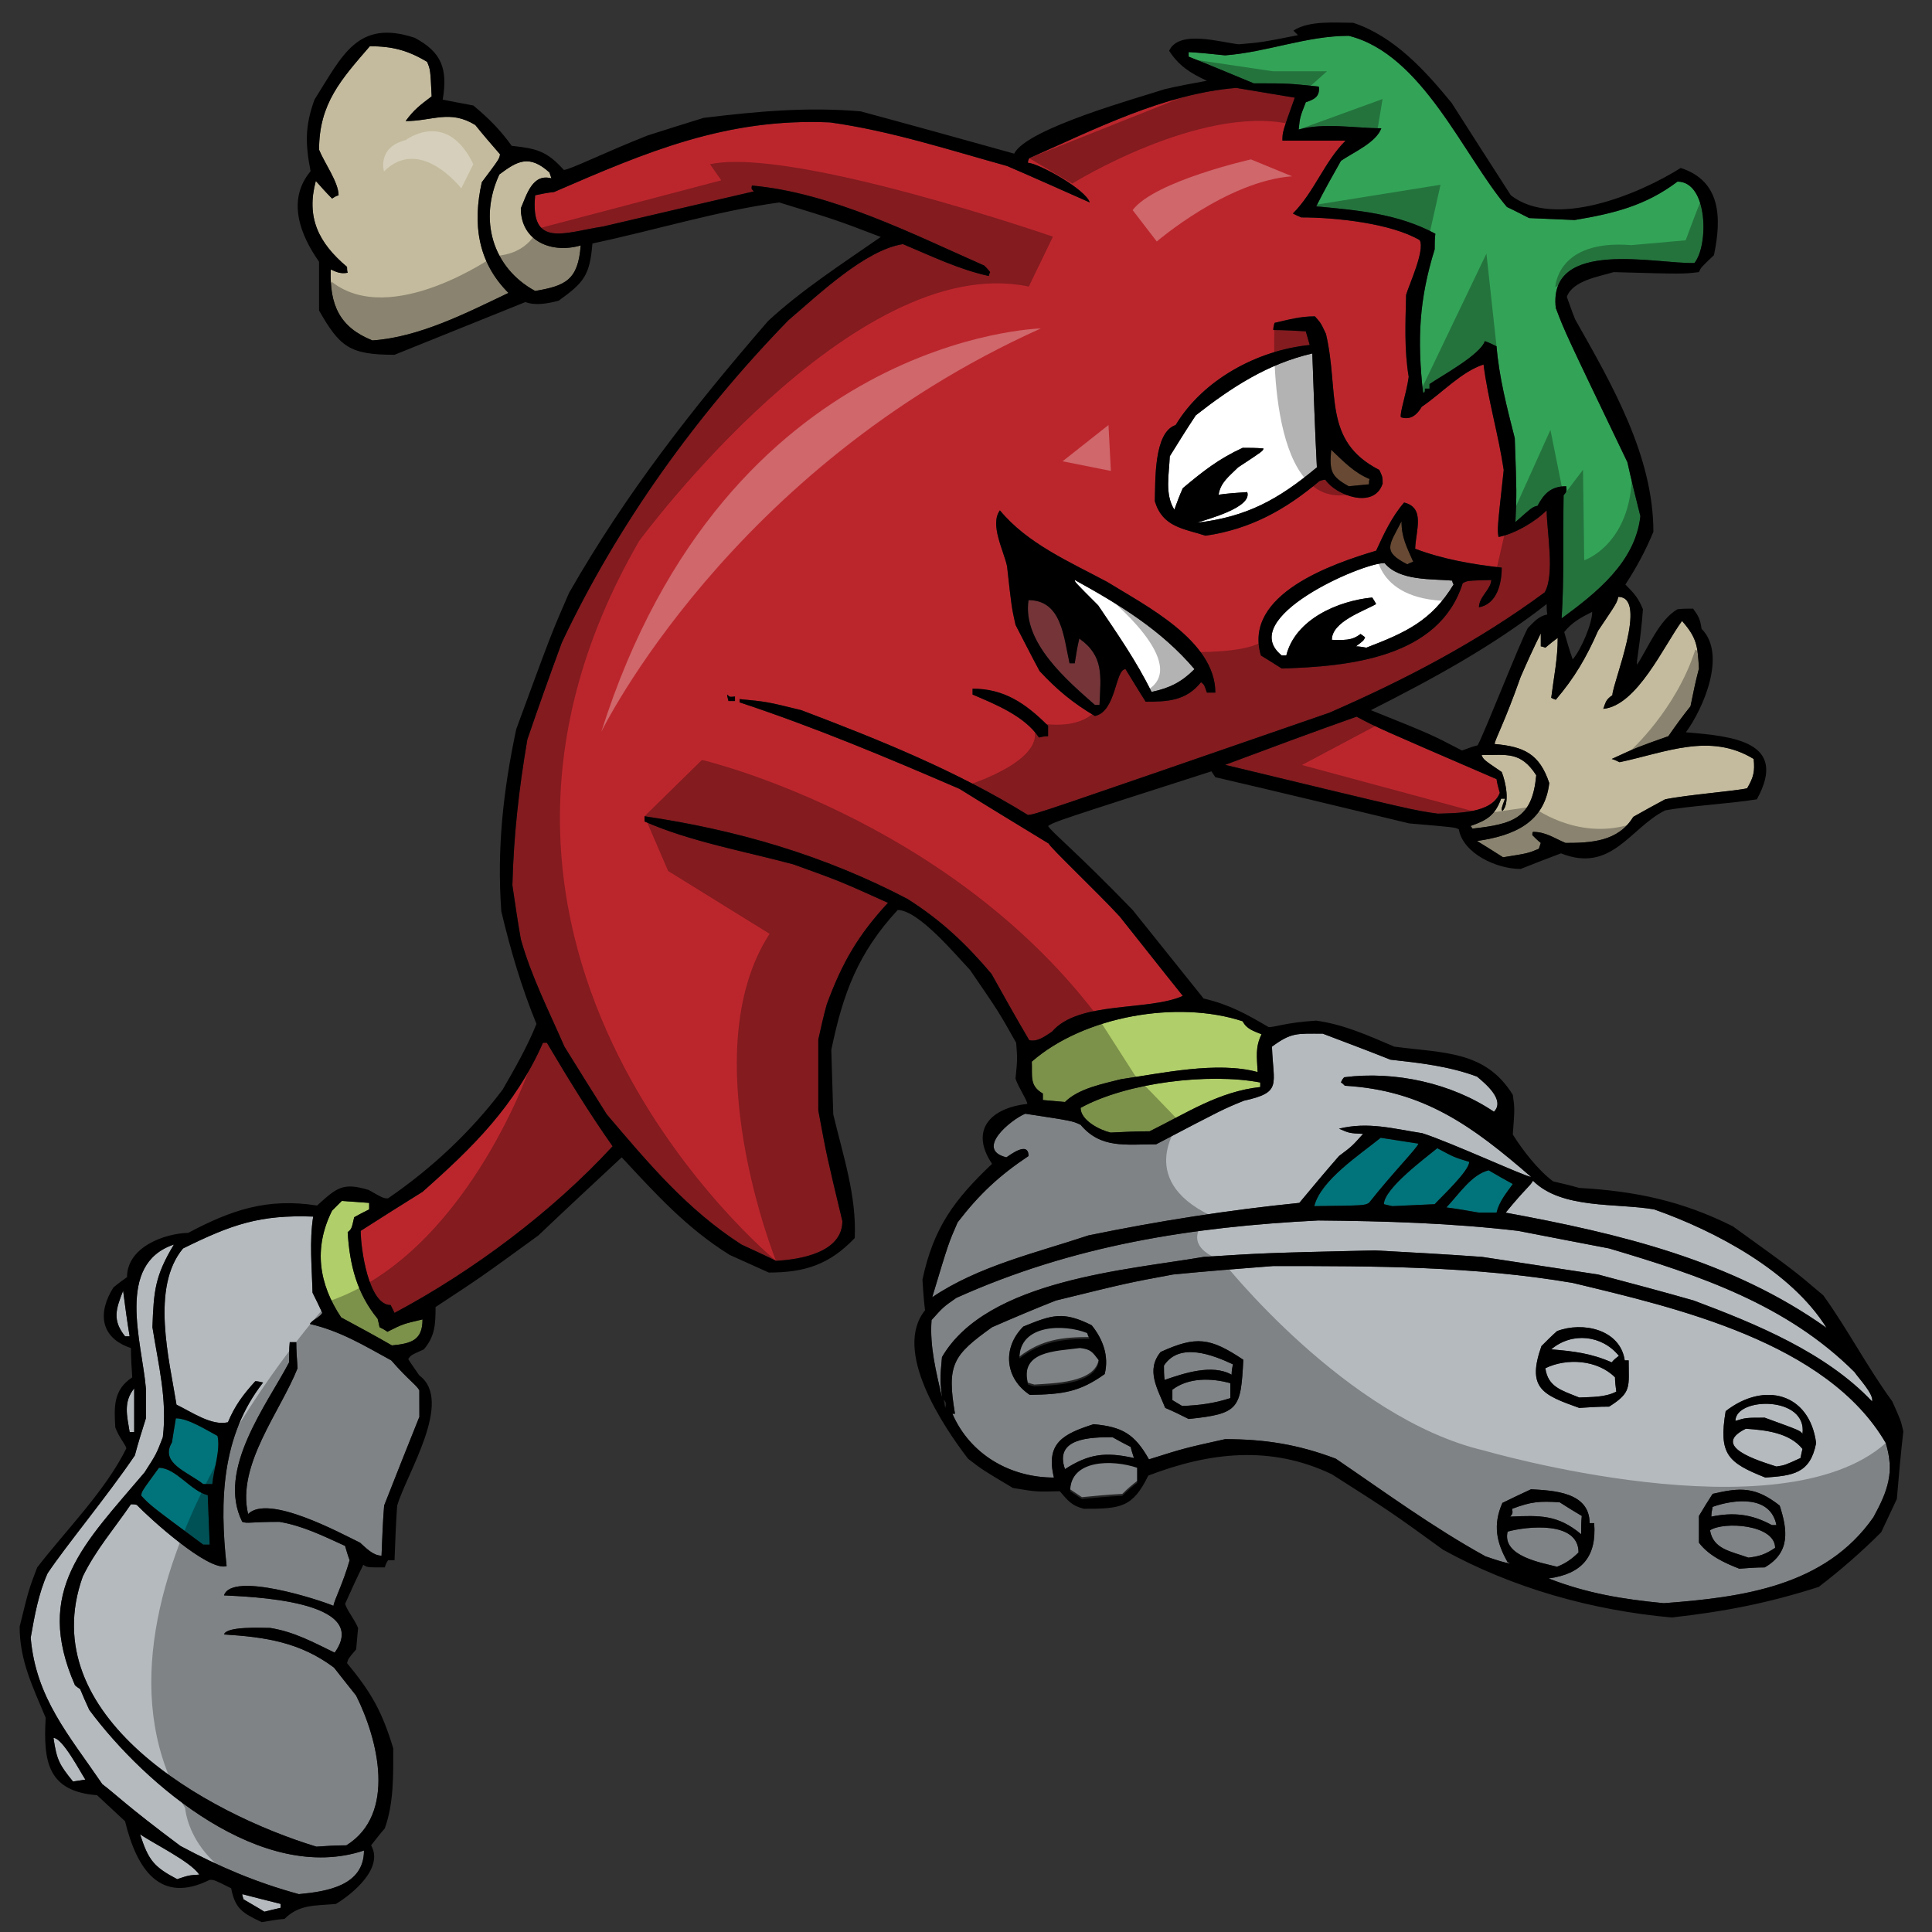 <?xml version="1.0" encoding="utf-8"?>
<!-- Generator: Adobe Illustrator 17.0.0, SVG Export Plug-In . SVG Version: 6.00 Build 0)  -->
<!DOCTYPE svg PUBLIC "-//W3C//DTD SVG 1.1//EN" "http://www.w3.org/Graphics/SVG/1.1/DTD/svg11.dtd">
<svg version="1.1" id="Layer_1" xmlns="http://www.w3.org/2000/svg" xmlns:xlink="http://www.w3.org/1999/xlink" x="0px" y="0px"
	 width="200px" height="200px" viewBox="0 0 200 200" style="enable-background:new 0 0 200 200;" xml:space="preserve">
<rect x="0" y="0" width="200" height="200" fill="#333333" stroke="none"/>
<path id="color8" style="fill:#B5BABE;" d="M25.077,196.081c1.281,0.336,2.628,0.674,3.976,1.011c0,0.133,0,0.269,0,0.403
	c-0.606,0.135-1.145,0.271-1.684,0.405c-0.743-0.471-1.483-0.876-2.157-1.281C25.145,196.417,25.077,196.214,25.077,196.081z
	 M9.243,177.012c-0.338-0.74-0.674-1.483-0.945-2.154c-0.202-0.137-0.402-0.27-0.539-0.407c-4.311-9.835,0.944-14.621,7.209-22.034
	c1.213-1.884,1.213-1.884,1.887-3.636c0.473-3.908-0.471-7.548-1.076-11.389c0.133-3.773,0.268-5.321,2.224-8.557
	c-6.066,2.021-3.304,10.105-2.9,14.892c0,1.009,0,2.02,0,3.098c-0.404,1.281-0.809,2.561-1.145,3.841
	c-2.83,4.18-7.142,9.366-9.028,12.196c-0.944,2.089-1.348,4.383-1.753,6.672c0.539,6.266,3.976,10.105,7.413,15.159
	c1.347,1.012,2.491,2.225,8.087,6.4c4.041,2.156,7.816,3.775,12.262,4.988c2.897-0.27,6.739-0.875,6.739-4.516
	C27.165,195.068,15.104,184.895,9.243,177.012z M14.498,189.882c0.875,2.696,1.415,3.367,3.841,4.648
	c1.212-0.403,1.212-0.403,2.29-0.471C19.753,192.714,15.845,190.825,14.498,189.882z M40.507,140.829
	c-2.828-1.551-5.255-3.034-8.424-3.774c0.204-0.403,1.012-0.674,1.283-1.145c-0.337-0.74-0.674-1.415-1.011-2.091
	c-0.067-2.625-0.338-5.321,0.066-7.881c-5.523-0.203-8.421,0.808-13.476,3.302c-3.368,4.041-1.414,11.521-0.673,16.17
	c1.55,0.743,3.64,2.225,5.324,1.819c0.74-1.752,1.55-2.83,2.83-4.246c0.27,0,0.537,0.07,0.809,0.136
	c-4.313,5.526-4.516,12.262-3.775,19.002c-1.885,0.605-8.085-5.055-9.298-6.335c-0.203-0.067-0.403-0.067-0.607-0.067
	c-1.752,2.562-3.637,4.718-4.985,7.48c-5.189,14.488,12.869,24.526,24.187,27.964c1.013-0.07,2.022-0.136,3.102-0.136
	c5.188-3.234,3.302-10.916,1.01-15.499c-0.808-1.009-1.548-1.954-2.29-2.897c-3.505-2.627-7.076-3.165-11.389-3.435
	c0.27-0.876,3.91-0.674,4.785-0.674c2.495,0.403,4.447,1.481,6.67,2.559c3.91-5.459-9.029-5.794-11.455-5.929
	c0.81-2.492,9.906,0.47,11.321,1.078c0.134-0.676,1.01-2.357,1.684-4.717c-0.202-0.538-0.336-1.011-0.471-1.483
	c-2.224-1.011-4.378-2.087-6.804-2.491c-3.033,0-3.303,0.202-3.842,0c-2.695-5.392,2.559-12.13,4.851-16.511
	c0-0.74,0-1.413,0.067-2.089c0.201,0,0.404,0,0.674,0c0,0.876,0.067,1.752,0.135,2.697c-1.753,4.446-6.333,10.04-5.121,15.092
	c2.089-2.087,9.5,1.954,11.589,2.967c0.607,0.538,1.348,1.346,2.224,1.346c0.067-1.751,0.135-3.502,0.269-5.189
	c1.214-3.1,2.425-6.132,3.639-9.164c0-0.943,0-1.885,0-2.763C43.136,143.389,42.259,142.851,40.507,140.829z M5.536,179.909
	c0.337,2.292,0.607,2.762,2.022,4.514c0.402-0.067,0.808-0.133,1.278-0.2C8.298,183.414,6.479,179.909,5.536,179.909z
	 M195.215,149.386c0.876,3.03,0.27,4.852-1.281,7.681c-4.985,7.144-13.544,8.289-21.696,8.896
	c-4.245-0.407-7.949-1.013-11.927-2.562c3.437-0.473,4.985-2.224,4.718-5.727c-0.204,0-0.338,0-0.473,0
	c0-3.235-3.773-3.37-6.063-3.505c-1.012,0.473-2.021,0.943-2.966,1.413c-1.011,2.294-0.605,4.113,0.541,6.135
	c0.471,0.133,0.403,0.335-2.293-0.607c-5.39-2.965-10.443-6.671-15.496-10.108c-3.909-1.48-7.346-2.021-11.455-2.021
	c-4.246,0.943-4.246,0.943-7.883,2.092c-1.483-2.63-2.765-3.37-5.73-3.641c-3.165,1.011-4.983,1.954-4.109,5.525
	c-4.582,0-8.691-2.424-10.511-6.603c0.067,0,0.135,0,0.27,0c-0.875-5.121-0.203-6.064,3.839-8.962
	c2.158-0.943,4.381-1.886,6.605-2.762c7.413-1.821,7.413-1.821,12.128-2.694c3.436-0.338,6.873-0.608,10.377-0.876
	c10.377,0,20.752,0,30.997,1.749C173.45,135.37,189.151,138.94,195.215,149.386z M113.009,137.189
	c-2.964-1.482-4.109-1.078-7.074,0.135c-2.223,2.225-1.886,5.39,0.675,7.075c3.367-0.065,5.121-0.27,7.747-2.156
	C114.829,140.356,114.153,138.605,113.009,137.189z M128.708,140.762c-3.437-2.292-4.85-2.494-8.558-0.808
	c-1.55,1.884-0.336,3.772,0.473,5.792c0.809,0.338,1.618,0.74,2.425,1.146C128.305,146.354,128.439,145.815,128.708,140.762z
	 M168.6,140.829c-0.135,0-0.27,0-0.406,0c-0.471-3.234-4.379-4.043-7.008-3.034c-0.538,0.473-1.076,1.013-1.615,1.551
	c-1.55,4.381,0.133,5.054,3.908,6.4c1.011-0.065,2.021-0.133,3.1-0.133C168.936,144.13,168.6,143.589,168.6,140.829z
	 M184.23,155.854c-2.493-1.954-4.042-1.885-6.939-1.211c-0.472,0.738-0.944,1.481-1.416,2.289c0,0.878,0,1.819,0,2.765
	c1.013,1.346,2.628,2.089,4.179,2.694c0.877-0.067,1.752-0.135,2.629-0.135C185.377,160.707,185.04,158.348,184.23,155.854z
	 M188.005,149.386c-0.675-5.188-5.391-6.402-9.365-3.302c-0.743,4.448,0.2,5.323,4.108,6.872
	C185.58,152.754,187.396,152.554,188.005,149.386z M161.186,162.189c0.878-0.338,1.552-0.809,2.225-1.482
	c0-3.303-5.39-2.694-7.343-2.156C155.458,161.11,159.638,161.785,161.186,162.189z M177.02,158.415
	c0.337,1.954,2.09,2.154,3.977,2.832c1.145-0.137,1.751-0.34,2.763-1.013C183.76,157.81,178.436,157.472,177.02,158.415z
	 M163.68,158.82c0-0.675,0-1.28,0.067-1.889c-0.809-0.473-1.55-0.943-2.291-1.414c-2.088-0.137-2.964-0.067-4.918,0.674
	c0.066,0.473,0.066,0.473-0.202,0.811C159.436,156.864,161.254,156.799,163.68,158.82z M177.291,155.988
	c-0.068,0.338-0.135,0.676-0.135,1.014c2.291-0.474,4.177-0.272,6.266,0.875c0.136,0,0.27,0,0.472,0
	C183.287,154.777,179.583,155.181,177.291,155.988z M110.786,154.176c0.404,0.271,0.808,0.541,1.213,0.809
	c1.349-0.133,2.763-0.268,4.177-0.336c0.472-0.473,1.012-0.942,1.549-1.348c0-0.538,0-1.078,0-1.549
	C115.167,150.876,110.786,150.876,110.786,154.176z M117.39,150.935c-0.136-0.402-0.27-0.808-0.338-1.146
	c-0.674-0.338-1.28-0.673-1.885-1.009c-2.292,0-6.066,0.067-4.92,3.303C112.674,150.532,114.356,150.262,117.39,150.935z
	 M180.727,147.902c-3.706,1.819,1.281,3.303,3.167,3.91c0.876-0.135,0.876-0.135,2.493-0.878c0.068-0.335,0.136-0.673,0.203-0.943
	C185.241,148.308,182.748,148.037,180.727,147.902z M179.649,147.095c1.077-0.336,1.077-0.336,3.033-0.336
	c3.704,1.347,3.704,1.347,3.907,1.684C187.13,144.467,179.649,144.602,179.649,147.095z M13.892,148.24c0-1.551,0-3.032,0-4.514
	c-1.147,1.414-0.742,2.827-0.472,4.514C13.554,148.24,13.69,148.24,13.892,148.24z M121.364,143.861c0,0.336,0,0.674,0,1.078
	c0.336,0.201,0.675,0.403,1.011,0.606c1.818-0.068,3.302-0.27,4.986-0.811c0-0.538,0-1.078,0-1.549
	C125.408,142.648,123.048,142.581,121.364,143.861z M124.599,130.114c6.268-0.403,6.268-0.403,17.722-0.674
	c3.706,0.203,7.411,0.403,11.117,0.674c3.977,0.607,7.953,1.213,11.995,1.821c3.302,0.873,6.603,1.751,9.903,2.694
	c6.47,2.425,13.679,5.389,18.464,10.445c0.2-0.741-1.416-2.427-1.819-3.035c-7.01-7.005-16.105-10.04-25.402-12.8
	c-3.168-0.607-6.335-1.215-9.434-1.821c-6.873-0.806-13.745-1.013-20.686-1.076c-13.14,0.671-25.336,2.56-37.463,8.017
	c-1.349,0.943-1.349,0.943-2.561,2.292c-0.201,2.762,0.471,5.324,1.079,8.019c-0.203-1.887-0.203-1.887,0-4.179
	C102.162,132.473,116.783,131.462,124.599,130.114z M159.975,141.638c0.269,1.951,1.684,2.289,3.504,3.032
	c1.346-0.067,2.627,0,3.839-0.607c-0.066-0.538-0.133-1.009-0.133-1.481C165.365,140.762,162.197,140.557,159.975,141.638z
	 M106.406,143.125c0.203,0.067,0.403,0.138,0.673,0.203c1.82-0.136,6.4-0.136,6.672-2.695c-0.675-0.875-0.808-1.143-1.954-1.28
	C109.304,139.69,105.529,139.622,106.406,143.125z M120.489,141.367c0,0.471,0,0.943,0.067,1.483c1.954-0.673,4.919-1.686,6.94-0.54
	c0-0.403,0.066-0.74,0.134-1.078C125.61,140.289,122.105,138.875,120.489,141.367z M160.581,139.684
	c2.357,0.202,4.109,0.403,6.265,1.346c0.203-0.268,0.472-0.473,0.742-0.673C165.838,138.202,162.737,137.864,160.581,139.684z
	 M112.536,137.804c-2.356-0.943-7.007-0.943-7.007,2.627c2.292-1.751,4.38-2.021,7.277-2.021
	C112.674,138.209,112.605,138.006,112.536,137.804z M12.947,138.335c0.134,0,0.27,0,0.473,0c-0.27-1.616-0.473-3.165-0.674-4.716
	C12.005,135.506,11.601,136.651,12.947,138.335z M189.083,137.459c-3.639-5.861-11.522-10.04-17.856-12.264
	c-3.909-0.673-9.568,0-12.532-2.965c-0.337,0.607-0.674,0.675-2.83,3.303C167.588,127.689,179.244,130.451,189.083,137.459z
	 M134.505,124.522c1.347-1.617,2.693-3.235,4.108-4.852c1.349-1.011,1.349-1.011,2.493-2.292c-1.414-0.067-1.414-0.067-2.493-0.538
	c3.032-0.74,5.594,0,8.625,0.471c2.966,0.943,10.85,4.583,11.254,4.516c-6.065-5.256-11.118-8.962-19.273-9.432
	c-0.134-0.136-0.268-0.271-0.403-0.338c0.067-0.205,0.202-0.405,0.336-0.54c5.257-0.674,11.118,0.607,15.498,3.57
	c1.214-1.212-0.943-2.963-1.75-3.638c-2.899-1.079-5.931-1.416-8.964-1.752c-2.357-0.943-4.717-1.819-7.008-2.694
	c-2.695,0-3.233-0.138-5.256,1.346c0.136,3.976,1.078,4.717-2.896,5.595c-2.155,0.875-2.155,0.875-9.095,4.514
	c-3.168,0-5.729,0.47-7.818-2.022c-0.876-0.404-0.876-0.404-5.728-1.144c-1.481,0.606-5.256,3.706-1.953,4.514
	c0.336-0.202,2.291-1.751,2.291-0.135c-3.032,2.021-5.121,3.974-7.344,6.873c-0.943,2.156-0.943,2.156-2.628,7.748
	c4.784-3.232,10.712-4.581,16.172-6.402C119.883,126.406,127.158,125.263,134.505,124.522z"/>
<path id="color7" style="fill:#00747A;" d="M16.454,151.947c1.751,0,3.299,2.425,5.052,2.83c0.068,1.682,0.133,3.368,0.202,5.121
	c-0.27,0-0.472,0-0.673,0c-5.459-4.045-5.459-4.045-6.402-5.054C14.632,154.439,14.632,154.439,16.454,151.947z M21.977,153.632
	c0.135-1.483,0.876-3.573,0.538-4.986c-1.145-0.608-3.03-1.821-4.31-1.821c-0.137,0.811-0.271,1.618-0.405,2.494
	c-1.281,2.156,1.616,3.032,3.235,4.313C21.303,153.632,21.639,153.632,21.977,153.632z M154.921,125.533
	c0.269-1.146,1.01-2.021,1.684-2.965c-0.877-0.473-1.684-0.943-2.494-1.416c-1.75,0.405-3.099,2.492-4.379,3.84
	c1.079,0.136,2.225,0.338,3.37,0.541C153.707,125.533,154.315,125.533,154.921,125.533z M142.928,117.782
	c-2.158,1.754-6.201,4.383-6.874,7.077c5.189-0.067,5.189-0.067,5.66-0.337c2.563-3.235,4.986-5.66,5.121-6.133
	C145.487,118.188,144.207,117.984,142.928,117.782z M148.518,124.657c0.676-0.743,3.573-3.438,3.573-4.381
	c-1.551-0.471-1.551-0.471-3.304-1.414c-1.145,0.943-5.524,4.179-5.524,5.795c0.271,0.067,0.541,0.135,0.876,0.202
	C145.554,124.792,147.037,124.725,148.518,124.657z"/>
<path id="color6" style="fill:#B0CE69;" d="M39.293,137.392c-0.066-0.337-0.134-0.605-0.201-0.875
	c-2.157-2.63-2.899-5.595-3.101-8.962c0.404-0.338,0.404-0.338,0.674-1.549c0.472-0.271,1.012-0.541,1.55-0.811
	c0-0.268,0-0.471,0-0.673c-0.944-0.068-1.886-0.136-2.83-0.203c-0.337,0.338-0.674,0.673-1.011,1.011
	c-1.955,3.91-1.347,7.613,0.944,11.051c1.75,0.943,3.502,1.887,5.254,2.897c2.022-0.202,3.167-0.54,3.167-2.694
	c-2.021,0.471-2.021,0.471-3.637,1.28C39.833,137.66,39.563,137.527,39.293,137.392z M130.461,112.058c0,0.133,0,0.268,0,0.471
	c-4.312,0.473-7.614,2.694-11.454,4.583c-1.349,0-2.695,0.067-4.043,0.133c-1.146-0.268-3.101-1.281-3.101-2.56
	C116.647,112.058,125.138,111.047,130.461,112.058z M106.81,109.901c0.068,1.48-0.27,2.494,1.146,3.302c0,0.2,0,0.403,0,0.673
	c0.741,0.068,1.481,0.134,2.291,0.203c1.413-1.416,3.976-1.889,5.794-2.359c4.177-0.607,9.973-1.887,14.149-0.74
	c-0.067-1.552-0.268-2.56,0.405-3.91c-0.808-0.336-1.55-0.538-1.955-1.347C121.904,103.501,112.201,105.183,106.81,109.901z"/>
<path id="color5" style="fill:#BB262C;" d="M56.612,107.947c2.156,3.638,4.379,7.275,6.804,10.713
	c-6.265,6.805-14.485,12.938-22.573,17.25c-0.133-0.27-0.27-0.54-0.403-0.81c-2.291,0-3.099-5.86-3.099-7.682
	c2.089-1.346,4.246-2.694,6.4-4.04c5.257-4.651,9.571-8.896,12.468-15.432C56.341,107.947,56.477,107.947,56.612,107.947z
	 M106.54,107.677c-1.347-2.289-2.628-4.581-3.908-6.871c-2.626-3.102-5.188-5.529-8.691-7.75
	c-8.626-4.516-17.653-7.143-27.221-8.557c0,0.134,0,0.335,0,0.538c4.716,2.089,10.444,3.1,15.431,4.447
	c4.85,1.753,4.85,1.753,9.769,3.975c-3.099,3.37-4.717,6.134-6.334,10.513c-0.336,1.211-0.606,2.424-0.875,3.638
	c0,2.425,0,4.852,0,7.343c0.875,4.719,0.875,4.719,2.492,11.454c0,3.237-4.312,3.978-6.872,4.113
	c-1.213-0.608-2.428-1.146-3.572-1.684c-5.659-3.64-9.635-8.421-13.947-13.478c-1.483-2.356-2.966-4.716-4.38-7.008
	c-1.617-3.705-3.437-7.275-4.514-11.116c-0.339-1.889-0.606-3.775-0.876-5.594c0.134-5.188,0.674-9.972,1.55-15.093
	c1.145-3.368,2.357-6.738,3.571-10.04c5.795-12.263,13.947-23.582,23.448-33.354c3.167-2.695,7.95-7.276,11.859-7.882
	c2.897,1.212,5.796,2.628,8.894,3.3c0-0.134,0.067-0.268,0.133-0.402c-0.2-0.27-0.403-0.473-0.604-0.675
	c-7.479-3.302-15.834-7.546-24.055-8.287c-0.067,0.336-0.067,0.336,0.203,0.605c-5.257,1.214-10.444,2.426-15.633,3.639
	c-3.975,0.607-7.547,2.289-7.008-3.234c0.605-0.135,1.28-0.271,1.953-0.338c9.637-4.178,17.859-7.682,28.571-7.208
	c6.268,0.875,12.264,2.83,18.328,4.514c2.829,1.213,5.659,2.493,8.557,3.772c-0.404-1.347-5.255-4.042-6.4-4.109
	c0-0.202,0.067-0.337,0.134-0.472c6.739-2.965,13.949-6.67,21.428-7.277c2.021,0.337,4.043,0.674,6.064,1.011
	c-1.281,3.571-1.281,3.571-1.281,4.448c2.157,0,4.314,0,6.538,0c-2.224,2.223-3.235,5.322-5.458,7.545
	c0.268,0.135,0.538,0.269,0.874,0.404c3.573,0,9.301,0.608,12.265,2.358c0.539,1.079-1.079,4.516-1.416,5.661
	c-0.066,2.897-0.201,5.659,0.271,8.491c-0.271,1.885-0.945,3.705-0.81,4.177c1.011,0.335,1.685-0.269,2.157-1.079
	c2.087-1.414,4.107-3.638,6.4-4.38c0.472,3.707,1.55,7.278,2.088,10.917c-0.673,6.131-0.673,6.131-0.538,6.939
	c1.683-0.336,3.773-1.549,4.986-2.762c0,2.157,0.876,6.604-0.205,8.49c-6.939,5.121-14.417,9.028-22.301,12.466
	c-30.39,10.512-30.39,10.512-31.197,10.578c-7.412-4.581-15.296-7.749-23.449-10.846c-3.571-0.878-3.571-0.878-6.4-1.148
	c0,0.067,0,0.203,0,0.338c7.748,2.561,15.295,5.727,22.775,8.961c3.031,1.888,6.13,3.773,9.229,5.659
	c0.067,0.337,5.12,5.122,7.345,7.548c2.157,2.697,4.312,5.459,6.537,8.221c-3.64,1.616-10.783,0.473-13.544,3.705
	C108.159,107.273,107.416,107.879,106.54,107.677z M142.456,57.006c-4.516,1.349-13.816,4.514-11.928,10.847
	c0.673,0.405,1.416,0.878,2.156,1.349c6.873-0.202,16.306-1.079,18.733-8.826c0.47-0.27,0.47-0.27,2.964-0.338
	c-0.066,1.011-1.28,1.75-1.28,2.83c1.819-0.336,2.356-2.359,2.356-4.11c-3.03-0.336-6.13-0.875-8.959-1.954
	c0.066-1.886,1.077-4.246-1.146-4.784C144.07,53.502,143.263,55.254,142.456,57.006z M119.545,51.885
	c0.811,2.696,2.966,2.829,5.257,3.571c4.649-0.674,8.287-2.696,11.791-5.661c0.203-0.066,0.403-0.135,0.605-0.135
	c1.08,1.617,5.056,3.1,5.932,0.405c0-0.674,0-0.674-0.338-1.415c-5.929-3.032-4.11-8.02-5.526-14.082
	c-0.539-1.147-0.539-1.147-1.145-1.82c-1.549,0-2.694,0.336-4.176,0.673c-0.068,0.203-0.136,0.473-0.136,0.742
	c1.079,0,2.224,0.067,3.368,0.134c0.137,0.472,0.27,0.944,0.405,1.416c-5.392,0.538-11.049,3.57-13.882,8.288
	C119.411,44.742,119.613,49.864,119.545,51.885z M104.25,58.624c0.471,4.244,0.471,4.244,0.877,6.063
	c0.808,1.549,1.615,3.166,2.493,4.784c1.751,1.887,3.436,3.302,5.728,4.649c2.222-0.472,2.088-4.851,3.166-4.851
	c0.674,1.077,1.348,2.224,2.087,3.369c2.225,0,4.179-0.067,5.729-2.02c0.336,0.268,0.336,0.268,0.607,1.078c0.27,0,0.539,0,0.875,0
	c0-5.393-7.277-9.029-11.186-11.455c-3.906-2.089-8.287-3.976-11.117-7.413C102.431,54.311,103.912,57.006,104.25,58.624z
	 M100.679,71.898c2.357,1.011,5.389,2.223,6.873,4.446c0.27-0.067,0.607-0.133,0.944-0.133c0-0.405,0-0.743,0-1.08
	c-2.36-2.358-4.584-3.84-7.817-3.84C100.679,71.494,100.679,71.696,100.679,71.898z M76.085,72.099
	c-0.539,0.066-0.539,0.066-0.808-0.201c0,0.201,0.067,0.404,0.134,0.673c0.203,0,0.405,0,0.674,0
	C76.085,72.368,76.085,72.233,76.085,72.099z M155.257,82.073c-0.134-0.473-0.268-0.944-0.336-1.416
	c-12.331-5.323-12.331-5.323-14.487-6.468c-4.582,1.617-9.097,3.302-13.61,4.987c19.54,4.716,19.54,4.716,22.033,5.053
	C150.811,84.162,154.45,84.229,155.257,82.073z"/>
<path id="color4" style="fill:#743438;" d="M113.348,72.976c0.132,0,0.269,0,0.471,0c0.134-3.032,0.473-5.055-2.088-6.873
	c-0.204,0.808-0.338,1.683-0.474,2.561c-0.201,0-0.403,0-0.537,0c-0.608-2.696-0.811-6.538-4.246-6.538
	C105.8,66.506,110.517,70.482,113.348,72.976z"/>
<path id="color3" style="fill:#33A457;" d="M129.788,8.627c-2.291-0.943-4.518-1.887-6.74-2.763c0-0.202,0-0.337,0-0.472
	c1.215,0.068,2.493,0.203,3.775,0.338c4.378-0.338,8.423-2.022,12.801-2.022c7.614,1.886,11.86,12.398,16.374,17.721
	c0.741,0.338,1.482,0.74,2.293,1.145c1.55,0.067,3.1,0.135,4.716,0.203c4.042-0.674,7.343-1.483,10.646-3.976
	c3.167,0,3.235,6.604,1.753,8.423c-3.842,0.134-15.162-2.627-14.354,4.649c0.943,2.494,0.943,2.494,7.413,15.971
	c0.402,1.818,0.874,3.704,1.346,5.593c-0.538,4.784-4.581,7.95-8.152,10.578c0.269-4.245,0.135-8.49,0.203-12.736
	c0.336-0.405,0.336-0.405,0.269-0.943c-1.549,0-2.289,0.742-2.965,2.022c-0.539,0.134-0.539,0.134-2.29,1.685
	c0.133-3.033,0.133-3.033-0.069-8.692c-0.808-3.167-1.616-6.268-1.885-9.5c-0.405-0.203-0.811-0.405-1.214-0.539
	c-0.473,1.415-4.447,3.57-5.727,4.447c0,0.135,0,0.271,0,0.472c-0.203,0-0.338,0-0.472,0c0,0.403,0,0.403-0.201,0.403
	c-0.607-5.524-0.404-9.635,1.21-14.823c0-0.539,0-1.078,0.068-1.618c-3.907-2.088-8.018-2.424-12.332-2.83
	c0.812-1.618,1.687-3.168,2.563-4.717c1.279-0.875,3.64-1.886,4.177-3.368c-2.693,0-5.928-0.606-8.558,0.133
	c0.136-1.28,0.136-1.28,0.741-2.829c0.809-0.27,1.483-0.539,1.349-1.617C133.358,8.627,133.358,8.627,129.788,8.627z"/>
<path id="color2" style="fill:#684933;" d="M145.083,53.974c0,1.685,0.538,2.628,1.211,4.178c-0.2,0.067-0.403,0.135-0.604,0.269
	C143.061,57.073,143.804,56.467,145.083,53.974z M139.624,50.335c0.676-0.067,1.349-0.134,2.09-0.201c0-0.203,0-0.404,0.068-0.539
	c-1.619-0.673-2.696-1.82-3.977-3.034C137.604,48.786,137.806,49.324,139.624,50.335z"/>
<path id="color1" style="fill:#C4BB9E;" d="M167.521,61.789c3.166,0-0.607,8.963-0.607,10.175c-0.674,0.471-0.674,0.674-0.943,1.417
	c3.505-0.338,6.267-6.538,8.152-9.098c1.551,1.752,1.619,2.628,1.752,4.919c-0.336,1.28-0.605,2.561-0.875,3.909
	c-0.808,1.01-1.55,2.021-2.292,3.1c-3.232,1.145-3.232,1.145-5.862,2.357c0.269,0.067,0.539,0.202,0.81,0.337
	c4.784-1.011,9.365-3.1,13.882-0.337c0.133,1.281,0,1.888-0.675,3.032c-1.011,0.269-6.199,0.674-8.489,1.145
	c-1.146,0.607-2.225,1.213-3.304,1.819c-1.548,2.562-4.379,2.697-7.006,2.697c-1.145-0.471-2.022-1.146-3.369-1.146
	c-0.068,0.067-0.068,0.203-0.068,0.337c0.27,0.271,0.539,0.539,0.876,0.81c-0.066,0.201-0.134,0.403-0.202,0.605
	c-1.145,0.473-1.145,0.473-3.705,0.878c-0.944-0.608-1.82-1.148-2.694-1.686c3.773-0.539,7.004-1.885,7.477-5.997
	c-1.009-3.032-2.627-3.773-5.659-4.043c0.066-0.539,1.01-2.156,2.696-6.939c0.674-1.55,1.347-3.032,2.088-4.515
	c0,0.404,0,0.875,0,1.348c0.136,0,0.27,0.067,0.473,0.135c0.402-0.337,0.808-0.675,1.279-1.011c0,2.156-0.403,4.043-0.673,6.198
	c0.134,0.068,0.27,0.135,0.471,0.202c1.955-2.289,3.166-4.379,4.381-7.142C167.385,62.397,167.385,62.397,167.521,61.789z
	 M159.03,80.253c-1.616-2.492-3.032-2.089-5.659-2.089c0.202,0.472,0.202,0.472,2.087,1.753c0.406,1.009,0.878,3.232,0.068,4.041
	c-0.133-0.201-0.133-0.201,0.271-1.28c-0.137,0-0.271,0-0.404,0c-0.609,1.684-1.416,2.223-3.169,2.83
	c0.067,0.067,0.136,0.135,0.203,0.269C156.673,85.306,158.626,84.7,159.03,80.253z M49.874,18.869
	c1.82-2.427,1.82-2.427,1.886-2.898c-0.876-1.011-1.752-2.021-2.56-3.031c-2.628-1.619-4.447-0.405-7.21-0.405
	c0.876-1.214,1.55-1.685,2.695-2.561c-0.134-2.763-0.134-2.763-0.471-3.571c-2.022-1.213-3.64-1.617-5.929-1.617
	c-2.965,3.437-5.256,5.93-5.256,10.714c0.54,1.347,2.021,3.369,2.021,4.717c-0.271,0.067-0.471,0.201-0.674,0.336
	c-0.606-0.606-1.145-1.212-1.684-1.818c-1.011,3.772,0.269,6.4,3.233,8.893c0,0.203,0,0.405,0.067,0.606
	c-0.741,0.135-1.146-0.066-1.752-0.337c-0.135,3.705,0.943,5.997,4.313,7.344c4.851-0.337,9.702-2.83,14.081-4.919
	C49.401,27.089,48.93,23.114,49.874,18.869z M53.917,21.564c0.605-1.416,1.211-3.64,3.166-3.1c-0.067-0.202-0.135-0.404-0.201-0.607
	c-2.09-1.886-3.304-1.212-5.188,0.203c-2.158,4.649-0.742,9.636,3.705,12.06c3.167-0.538,4.446-1.145,4.716-4.715
	C57.15,26.281,53.917,25,53.917,21.564z"/>
<path id="fill" style="fill:#FFFFFF;" d="M111.257,60.039c4.649,2.561,8.961,5.188,12.398,9.231
	c-1.348,1.349-2.562,1.954-4.446,2.359c-1.551-3.168-3.572-6.065-5.527-8.962C111.257,60.241,111.257,60.241,111.257,60.039z
	 M143.331,58.287c1.549,1.884,4.919,1.618,7.006,1.819c0,0.135,0.069,0.27,0.137,0.403c-2.291,3.774-4.986,4.986-9.029,6.537
	c-0.404-0.067-0.742-0.135-1.078-0.135c0.809-0.608,0.809-0.608,0.944-0.943c-0.204-0.134-0.338-0.269-0.473-0.338
	c-0.944,0.741-1.752,0.606-2.966,0.606c0-1.884,3.303-2.965,4.584-3.705c-0.136-0.27-0.271-0.473-0.404-0.675
	c-3.506,0.338-7.953,2.225-8.896,5.997c-0.201,0-0.336,0-0.471,0C127.901,64.014,140.906,58.287,143.331,58.287z M122.443,50.537
	c2.09-1.75,3.705-3.031,6.197-4.177c0.675,0,1.416,0,2.158,0.066c-0.069,0.27-0.069,0.27-2.631,1.955
	c-0.942,0.943-1.816,1.55-2.02,2.831c0.942-0.135,1.953-0.204,2.965-0.27c0.539,1.616-4.246,2.831-5.188,3.168
	c5.121-0.607,8.356-2.358,12.398-5.728c-0.203-3.975-0.337-7.885-0.472-11.792c-4.65,1.077-8.354,3.502-12.061,6.402
	c-0.944,1.415-1.82,2.83-2.697,4.245c-0.066,1.887-0.537,3.907,0.473,5.524C121.837,52.02,122.105,51.278,122.443,50.537z"/>
<path id="outline" d="M188.747,134.092c-3.101-2.63-3.101-2.63-9.368-7.146c-5.256-2.627-10.04-3.636-15.9-3.973
	c-0.943-0.271-1.82-0.473-2.696-0.676c-1.55-1.146-3.166-3.232-4.178-4.852c0.201-2.696,0.201-2.696,0-4.11
	c-2.83-4.581-7.142-4.311-12.265-4.986c-2.694-1.146-5.188-2.291-8.086-2.694c-3.165,0.202-4.243,0.676-4.917,0.676
	c-2.291-1.349-4.111-2.359-6.738-2.965c-2.493-3.1-4.917-6.132-7.345-9.164c-5.997-6.2-8.288-7.952-8.758-8.693
	c0.74-0.472,0.74-0.472,16.912-5.66c0.133,0.202,0.269,0.404,0.403,0.607c6.67,1.549,13.341,3.166,20.079,4.784
	c4.717,0.404,4.717,0.404,5.121,0.606c0.473,2.561,3.977,4.11,6.402,4.11c1.347-0.54,2.761-1.079,4.178-1.617
	c5.254,2.087,7.143-2.628,10.781-4.447c2.56-0.473,6.536-0.674,9.499-1.146c3.302-5.996-2.493-6.534-7.345-6.939
	c1.819-2.492,4.245-8.087,1.619-10.714c-0.137-1.01-0.338-1.347-0.877-2.088c-0.539,0-1.077,0-1.617,0.067
	c-1.887,1.079-3.032,3.976-4.177,5.728c-0.137-0.203,0.335-2.09,0.604-5.728c-0.471-1.146-0.875-1.617-1.818-2.562
	c1.147-1.751,2.088-3.503,2.898-5.457c0-7.883-4.313-15.295-8.086-21.967c-0.336-0.807-0.605-1.618-0.876-2.357
	c0.608-1.685,3.303-2.09,4.852-2.56c7.144,0.202,7.144,0.202,8.826,0c0.203-0.473,0.203-0.473,1.552-1.753
	c0.809-3.841,0.74-7.68-3.438-9.028c-4.379,2.761-13.07,6.335-17.585,2.83c-2.088-3.235-4.111-6.402-6.133-9.569
	c-2.762-3.369-5.931-6.872-10.175-8.287c-1.817,0-4.58-0.27-6.199,0.809c0.136,0.134,0.27,0.27,0.473,0.471
	c-3.773,0.742-3.773,0.742-6.131,0.943c-1.887-0.201-6.199-1.549-7.211,0.675c1.012,1.549,2.155,2.29,3.909,3.1
	c-1.482,0.269-2.966,0.538-4.38,0.875c-2.428,0.809-14.284,4.043-15.567,6.67c-5.322-1.481-10.645-2.963-15.901-4.379
	c-5.592-0.471-10.646,0-16.239,0.673c-1.953,0.607-3.907,1.212-5.794,1.82c-4.447,1.752-8.086,3.57-8.691,3.57
	c-1.752-1.953-2.83-2.222-5.392-2.492c-1.212-1.685-2.357-2.83-3.975-4.177c-1.078-0.202-2.158-0.404-3.167-0.607
	c0.54-3.235-0.134-4.919-2.897-6.4c-5.929-1.955-7.479,1.819-10.378,6.4c-1.009,2.763-0.942,4.649-0.403,7.412
	c-2.493,2.965-1.079,6.604,0.876,9.366c0,1.685,0,3.369,0,5.054c2.155,3.772,3.166,4.582,7.814,4.582
	c4.516-1.82,9.031-3.64,13.545-5.458c1.078,0.404,2.357,0.135,3.436-0.135c2.629-1.887,3.235-2.627,3.504-5.93
	c6.401-1.349,12.938-3.368,19.339-4.246c5.93,1.82,5.93,1.82,10.51,3.573c-3.976,2.761-8.152,5.458-11.657,8.691
	c-7.815,9.029-14.688,17.789-20.619,28.167c-1.818,4.178-1.818,4.178-5.456,14.082c-1.348,6.334-2.021,12.398-1.55,18.868
	c0.944,3.974,2.09,7.881,3.64,11.657c-0.943,2.356-2.223,4.581-3.505,6.805c-3.302,4.381-7.345,8.154-11.859,11.252
	c-0.473,0-0.473,0-2.021-0.876c-2.695-0.809-3.302-0.2-5.323,1.618c-5.189-0.811-8.894,0.471-13.341,2.83
	c-2.494,0.067-6.335,1.481-6.335,4.583c-0.471,0.338-0.944,0.671-1.415,1.076c-1.616,2.56-1.415,5.188,1.819,6.268
	c0,1.008,0.067,2.021,0.136,3.032c-1.955,1.28-1.888,3.032-1.753,5.186c0.405,1.08,1.01,1.684,1.144,2.156
	c-2.155,4.381-6.265,8.491-9.23,12.332c-0.875,2.289-0.875,2.289-1.818,6.132c0,3.503,1.347,6.2,2.695,9.433
	c-0.269,4.65,0.271,7.615,5.323,8.019c0.943,0.878,1.887,1.751,2.896,2.696c1.214,4.984,3.64,8.624,8.76,6.062
	c0.472,0,0.472,0,2.224,0.878c0.404,2.089,1.145,2.56,3.167,3.503c0.741-0.133,1.55-0.271,2.358-0.338
	c1.549-1.549,3.234-1.346,5.322-1.549c1.686-1.011,4.987-3.705,3.639-6.064c0.472-0.607,0.945-1.213,1.416-1.753
	c0.943-2.628,0.876-5.524,0.876-8.287c-1.146-3.773-2.224-5.729-4.785-8.826c0.135-0.471,0.135-0.471,0.943-1.416
	c0.068-0.741,0.137-1.483,0.202-2.223c-0.471-1.078-1.078-1.686-1.347-2.494c0.607-1.348,1.213-2.694,1.887-4.043
	c0.405,0.271,0.405,0.271,2.224,0.271c0.067-0.271,0.203-0.538,0.336-0.741c0.203,0,0.403,0,0.673,0
	c0.069-1.889,0.137-3.772,0.271-5.661c1.011-3.37,5.862-10.849,2.291-13.476c-0.404-0.607-0.809-1.145-1.145-1.686
	c0.27-0.403,0.27-0.403,1.618-1.009c1.145-1.349,1.212-2.561,1.212-4.381c4.716-3.098,4.716-3.098,10.646-7.413
	c2.829-2.694,5.727-5.389,8.624-8.084c3.572,3.839,6.739,7.344,11.186,10.105c1.347,0.608,2.696,1.214,4.042,1.821
	c3.706,0,6.267-0.811,8.896-3.572c0.2-4.381-1.213-8.557-2.224-12.803c-0.069-2.224-0.135-4.445-0.203-6.67
	c1.213-5.862,2.763-10.04,6.873-14.486c2.157,0,6.065,4.716,7.479,6.197c2.964,4.313,2.964,4.313,4.784,7.548
	c0.136,1.684,0.136,1.684-0.066,3.705c0.269,0.876,1.279,2.358,1.212,2.627c-3.774,0.405-5.997,2.697-3.641,6.2
	c-3.906,3.705-6.062,6.604-7.206,11.993c0.065,1.011,0.133,2.09,0.268,3.168c-3.368,4.176,1.819,11.927,4.447,15.361
	c1.483,1.146,1.483,1.146,4.65,3.032c2.426,0.405,2.426,0.405,4.85,0.338c0.877,1.009,1.215,1.481,2.495,1.819
	c3.84,0,5.053-0.136,6.67-3.438c6.335-2.425,12.667-3.168,19.001-0.136c6.134,3.91,6.134,3.91,11.524,7.818
	c7.208,3.976,15.428,6.266,23.649,7.008c5.457-0.607,9.972-1.481,15.229-3.167c2.29-1.752,4.446-3.638,6.47-5.662
	c0.537-1.144,1.077-2.289,1.614-3.435c0.203-2.359,0.406-4.717,0.676-7.008c-0.27-1.146-0.27-1.146-1.145-3.098
	C193.328,141.57,191.307,137.66,188.747,134.092z M12.947,138.335c-1.347-1.684-0.942-2.829-0.202-4.716
	c0.202,1.551,0.404,3.1,0.674,4.716C13.217,138.335,13.082,138.335,12.947,138.335z M171.227,125.195
	c6.334,2.224,14.218,6.402,17.856,12.264c-9.839-7.008-21.495-9.77-33.219-11.926c2.156-2.628,2.493-2.695,2.83-3.303
	C161.658,125.195,167.317,124.522,171.227,125.195z M148.787,118.862c1.753,0.943,1.753,0.943,3.304,1.414
	c0,0.943-2.897,3.638-3.573,4.381c-1.48,0.067-2.964,0.135-4.379,0.202c-0.335-0.067-0.605-0.135-0.876-0.202
	C143.263,123.041,147.643,119.806,148.787,118.862z M141.714,124.522c-0.471,0.27-0.471,0.27-5.66,0.337
	c0.673-2.694,4.716-5.323,6.874-7.077c1.279,0.202,2.56,0.405,3.907,0.607C146.7,118.862,144.276,121.287,141.714,124.522z
	 M154.11,121.152c0.811,0.473,1.617,0.943,2.494,1.416c-0.674,0.943-1.415,1.818-1.684,2.965c-0.605,0-1.214,0-1.819,0
	c-1.145-0.203-2.291-0.405-3.37-0.541C151.012,123.645,152.36,121.558,154.11,121.152z M128.641,105.723
	c0.405,0.808,1.148,1.011,1.955,1.347c-0.673,1.351-0.473,2.358-0.405,3.91c-4.177-1.146-9.973,0.133-14.149,0.74
	c-1.817,0.471-4.381,0.943-5.794,2.359c-0.81-0.069-1.55-0.135-2.291-0.203c0-0.27,0-0.473,0-0.673
	c-1.416-0.808-1.078-1.821-1.146-3.302C112.201,105.183,121.904,103.501,128.641,105.723z M130.461,112.058c0,0.133,0,0.268,0,0.471
	c-4.312,0.473-7.614,2.694-11.454,4.583c-1.349,0-2.695,0.067-4.043,0.133c-1.146-0.268-3.101-1.281-3.101-2.56
	C116.647,112.058,125.138,111.047,130.461,112.058z M148.856,84.229c-2.493-0.337-2.493-0.337-22.033-5.053
	c4.514-1.685,9.028-3.37,13.61-4.987c2.156,1.146,2.156,1.146,14.487,6.468c0.067,0.472,0.202,0.943,0.336,1.416
	C154.45,84.229,150.811,84.162,148.856,84.229z M141.916,73.516c6.399-3.235,12.6-6.604,18.193-10.984c0,0.336,0,0.672,0.065,1.077
	c-0.942,0.203-1.348,0.743-2.02,1.415c-0.876,1.617-4.447,10.782-5.189,12.129c-0.538,0.135-1.078,0.338-1.616,0.54
	C148.114,76.008,148.114,76.008,141.916,73.516z M152.225,85.508c1.753-0.607,2.56-1.146,3.169-2.83c0.133,0,0.268,0,0.404,0
	c-0.404,1.079-0.404,1.079-0.271,1.28c0.809-0.809,0.338-3.032-0.068-4.041c-1.885-1.281-1.885-1.281-2.087-1.753
	c2.627,0,4.043-0.403,5.659,2.089c-0.404,4.447-2.357,5.053-6.603,5.524C152.36,85.643,152.292,85.576,152.225,85.508z
	 M166.914,71.964c-0.674,0.471-0.674,0.674-0.943,1.417c3.505-0.338,6.267-6.538,8.152-9.098c1.551,1.752,1.619,2.628,1.752,4.919
	c-0.336,1.28-0.605,2.561-0.875,3.909c-0.808,1.01-1.55,2.021-2.292,3.1c-3.232,1.145-3.232,1.145-5.862,2.357
	c0.269,0.067,0.539,0.202,0.81,0.337c4.784-1.011,9.365-3.1,13.882-0.337c0.133,1.281,0,1.888-0.675,3.032
	c-1.011,0.269-6.199,0.674-8.489,1.145c-1.146,0.607-2.225,1.213-3.304,1.819c-1.548,2.562-4.379,2.697-7.006,2.697
	c-1.145-0.471-2.022-1.146-3.369-1.146c-0.068,0.067-0.068,0.203-0.068,0.337c0.27,0.271,0.539,0.539,0.876,0.81
	c-0.066,0.201-0.134,0.403-0.202,0.605c-1.145,0.473-1.145,0.473-3.705,0.878c-0.944-0.608-1.82-1.148-2.694-1.686
	c3.773-0.539,7.004-1.885,7.477-5.997c-1.009-3.032-2.627-3.773-5.659-4.043c0.066-0.539,1.01-2.156,2.696-6.939
	c0.674-1.55,1.347-3.032,2.088-4.515c0,0.404,0,0.875,0,1.348c0.136,0,0.27,0.067,0.473,0.135c0.402-0.337,0.808-0.675,1.279-1.011
	c0,2.156-0.403,4.043-0.673,6.198c0.134,0.068,0.27,0.135,0.471,0.202c1.955-2.289,3.166-4.379,4.381-7.142
	c1.952-2.897,1.952-2.897,2.089-3.505C170.688,61.789,166.914,70.752,166.914,71.964z M161.928,65.429
	c0.81-1.011,1.685-1.482,2.896-2.09c0,1.214-1.144,3.91-2.018,4.92C162.468,67.315,162.197,66.371,161.928,65.429z M123.048,5.864
	c0-0.202,0-0.337,0-0.472c1.215,0.068,2.493,0.203,3.775,0.338c4.378-0.338,8.423-2.022,12.801-2.022
	c7.614,1.886,11.86,12.398,16.374,17.721c0.741,0.338,1.482,0.74,2.293,1.145c1.55,0.067,3.1,0.135,4.716,0.203
	c4.042-0.674,7.343-1.483,10.646-3.976c3.167,0,3.235,6.604,1.753,8.423c-3.842,0.134-15.162-2.627-14.354,4.649
	c0.943,2.494,0.943,2.494,7.413,15.971c0.402,1.818,0.874,3.704,1.346,5.593c-0.538,4.784-4.581,7.95-8.152,10.578
	c0.269-4.245,0.135-8.49,0.203-12.736c0.336-0.405,0.336-0.405,0.269-0.943c-1.549,0-2.289,0.742-2.965,2.022
	c-0.539,0.134-0.539,0.134-2.29,1.685c0.133-3.033,0.133-3.033-0.069-8.692c-0.808-3.167-1.616-6.268-1.885-9.5
	c-0.405-0.203-0.811-0.405-1.214-0.539c-0.473,1.415-4.447,3.57-5.727,4.447c0,0.135,0,0.271,0,0.472c-0.203,0-0.338,0-0.472,0
	c0,0.403,0,0.403-0.201,0.403c-0.607-5.524-0.404-9.635,1.21-14.823c0-0.539,0-1.078,0.068-1.618
	c-3.907-2.088-8.018-2.424-12.332-2.83c0.812-1.618,1.687-3.168,2.563-4.717c1.279-0.875,3.64-1.886,4.177-3.368
	c-2.693,0-5.928-0.606-8.558,0.133c0.136-1.28,0.136-1.28,0.741-2.829c0.809-0.27,1.483-0.539,1.349-1.617
	c-3.167-0.337-3.167-0.337-6.737-0.337C127.497,7.684,125.271,6.739,123.048,5.864z M38.554,35.242
	c-3.37-1.347-4.448-3.64-4.313-7.344c0.606,0.27,1.011,0.472,1.752,0.337c-0.067-0.201-0.067-0.404-0.067-0.606
	c-2.964-2.493-4.244-5.122-3.233-8.893c0.539,0.606,1.078,1.212,1.684,1.818c0.203-0.135,0.403-0.268,0.674-0.336
	c0-1.348-1.481-3.37-2.021-4.717c0-4.784,2.291-7.277,5.256-10.714c2.289,0,3.907,0.403,5.929,1.617
	c0.337,0.809,0.337,0.809,0.471,3.571c-1.145,0.876-1.818,1.347-2.695,2.561c2.764,0,4.583-1.214,7.21,0.405
	c0.808,1.01,1.684,2.02,2.56,3.031c-0.066,0.471-0.066,0.471-1.886,2.898c-0.943,4.245-0.472,8.22,2.761,11.454
	C48.256,32.413,43.404,34.905,38.554,35.242z M55.398,30.12c-4.447-2.425-5.863-7.412-3.705-12.06
	c1.884-1.415,3.098-2.089,5.188-0.203c0.066,0.203,0.134,0.405,0.201,0.607c-1.955-0.54-2.561,1.684-3.166,3.1
	c0,3.436,3.233,4.717,6.198,3.841C59.845,28.975,58.565,29.582,55.398,30.12z M13.892,143.727c0,1.481,0,2.963,0,4.514
	c-0.202,0-0.338,0-0.472,0C13.15,146.554,12.746,145.141,13.892,143.727z M7.559,184.423c-1.416-1.752-1.685-2.222-2.022-4.514
	c0.943,0,2.762,3.505,3.301,4.314C8.367,184.29,7.96,184.355,7.559,184.423z M18.339,194.53c-2.426-1.281-2.966-1.952-3.841-4.648
	c1.347,0.943,5.255,2.832,6.131,4.178C19.552,194.127,19.552,194.127,18.339,194.53z M29.052,197.495
	c-0.606,0.135-1.145,0.271-1.684,0.405c-0.743-0.471-1.483-0.876-2.157-1.281c-0.066-0.202-0.135-0.405-0.135-0.538
	c1.281,0.336,2.628,0.674,3.976,1.011C29.052,197.225,29.052,197.36,29.052,197.495z M30.94,196.081
	c-4.447-1.213-8.222-2.832-12.262-4.988c-5.596-4.176-6.74-5.389-8.087-6.4c-3.437-5.054-6.874-8.894-7.413-15.159
	c0.405-2.289,0.809-4.583,1.753-6.672c1.887-2.83,6.199-8.017,9.028-12.196c0.336-1.279,0.741-2.559,1.145-3.841
	c0-1.078,0-2.089,0-3.098c-0.404-4.786-3.166-12.87,2.9-14.892c-1.956,3.235-2.09,4.784-2.224,8.557
	c0.605,3.841,1.549,7.48,1.076,11.389c-0.674,1.752-0.674,1.752-1.887,3.636c-6.265,7.413-11.52,12.199-7.209,22.034
	c0.136,0.138,0.337,0.271,0.539,0.407c0.271,0.671,0.607,1.414,0.945,2.154c5.86,7.884,17.922,18.057,28.436,14.554
	C37.679,195.206,33.837,195.812,30.94,196.081z M21.506,154.777c0.068,1.682,0.133,3.368,0.202,5.121c-0.27,0-0.472,0-0.673,0
	c-5.459-4.045-5.459-4.045-6.402-5.054c0-0.405,0-0.405,1.821-2.897C18.205,151.947,19.753,154.372,21.506,154.777z M17.8,149.318
	c0.134-0.876,0.269-1.684,0.405-2.494c1.28,0,3.166,1.213,4.31,1.821c0.337,1.413-0.403,3.503-0.538,4.986c-0.337,0-0.673,0-0.942,0
	C19.416,152.351,16.519,151.475,17.8,149.318z M43.404,143.927c0,0.878,0,1.819,0,2.763c-1.213,3.032-2.425,6.064-3.639,9.164
	c-0.135,1.686-0.203,3.438-0.269,5.189c-0.876,0-1.616-0.808-2.224-1.346c-2.089-1.013-9.5-5.054-11.589-2.967
	c-1.212-5.052,3.369-10.646,5.121-15.092c-0.068-0.945-0.135-1.821-0.135-2.697c-0.27,0-0.473,0-0.674,0
	c-0.067,0.676-0.067,1.349-0.067,2.089c-2.292,4.381-7.547,11.119-4.851,16.511c0.538,0.202,0.809,0,3.842,0
	c2.426,0.404,4.58,1.48,6.804,2.491c0.135,0.473,0.27,0.945,0.471,1.483c-0.674,2.359-1.55,4.041-1.684,4.717
	c-1.415-0.608-10.511-3.57-11.321-1.078c2.426,0.135,15.365,0.47,11.455,5.929c-2.224-1.078-4.175-2.156-6.67-2.559
	c-0.875,0-4.515-0.202-4.785,0.674c4.313,0.27,7.884,0.808,11.389,3.435c0.741,0.943,1.482,1.889,2.29,2.897
	c2.292,4.583,4.178,12.265-1.01,15.499c-1.079,0-2.088,0.065-3.102,0.136c-11.318-3.437-29.376-13.476-24.187-27.964
	c1.348-2.763,3.233-4.919,4.985-7.48c0.204,0,0.404,0,0.607,0.067c1.212,1.28,7.413,6.94,9.298,6.335
	c-0.741-6.74-0.538-13.476,3.775-19.002c-0.272-0.065-0.539-0.136-0.809-0.136c-1.28,1.416-2.089,2.494-2.83,4.246
	c-1.685,0.405-3.774-1.076-5.324-1.819c-0.741-4.648-2.695-12.129,0.673-16.17c5.055-2.494,7.953-3.505,13.476-3.302
	c-0.404,2.56-0.133,5.256-0.066,7.881c0.337,0.676,0.674,1.351,1.011,2.091c-0.271,0.471-1.079,0.741-1.283,1.145
	c3.168,0.74,5.596,2.224,8.424,3.774C42.259,142.851,43.136,143.389,43.404,143.927z M40.573,139.278
	c-1.751-1.011-3.503-1.954-5.254-2.897c-2.291-3.438-2.899-7.141-0.944-11.051c0.337-0.338,0.674-0.673,1.011-1.011
	c0.943,0.067,1.886,0.135,2.83,0.203c0,0.202,0,0.405,0,0.673c-0.538,0.27-1.078,0.54-1.55,0.811
	c-0.27,1.211-0.27,1.211-0.674,1.549c0.202,3.367,0.944,6.332,3.101,8.962c0.067,0.27,0.134,0.538,0.201,0.875
	c0.27,0.136,0.54,0.269,0.81,0.473c1.616-0.81,1.616-0.81,3.637-1.28C43.74,138.738,42.596,139.076,40.573,139.278z M40.843,135.91
	c-0.133-0.27-0.27-0.54-0.403-0.81c-2.291,0-3.099-5.86-3.099-7.682c2.089-1.346,4.246-2.694,6.4-4.04
	c5.257-4.651,9.571-8.896,12.468-15.432c0.133,0,0.269,0,0.404,0c2.156,3.638,4.379,7.275,6.804,10.713
	C57.15,125.465,48.93,131.598,40.843,135.91z M102.632,100.806c-2.626-3.102-5.188-5.529-8.691-7.75
	c-8.626-4.516-17.653-7.143-27.221-8.557c0,0.134,0,0.335,0,0.538c4.716,2.089,10.444,3.1,15.431,4.447
	c4.85,1.753,4.85,1.753,9.769,3.975c-3.099,3.37-4.717,6.134-6.334,10.513c-0.336,1.211-0.606,2.424-0.875,3.638
	c0,2.425,0,4.852,0,7.343c0.875,4.719,0.875,4.719,2.492,11.454c0,3.237-4.312,3.978-6.872,4.113
	c-1.213-0.608-2.428-1.146-3.572-1.684c-5.659-3.64-9.635-8.421-13.947-13.478c-1.483-2.356-2.966-4.716-4.38-7.008
	c-1.617-3.705-3.437-7.275-4.514-11.116c-0.339-1.889-0.606-3.775-0.876-5.594c0.134-5.188,0.674-9.972,1.55-15.093
	c1.145-3.368,2.357-6.738,3.571-10.04c5.795-12.263,13.947-23.582,23.448-33.354c3.167-2.695,7.95-7.276,11.859-7.882
	c2.897,1.212,5.796,2.628,8.894,3.3c0-0.134,0.067-0.268,0.133-0.402c-0.2-0.27-0.403-0.473-0.604-0.675
	c-7.479-3.302-15.834-7.546-24.055-8.287c-0.067,0.336-0.067,0.336,0.203,0.605c-5.257,1.214-10.444,2.426-15.633,3.639
	c-3.975,0.607-7.547,2.289-7.008-3.234c0.605-0.135,1.28-0.271,1.953-0.338c9.637-4.178,17.859-7.682,28.571-7.208
	c6.268,0.875,12.264,2.83,18.328,4.514c2.829,1.213,5.659,2.493,8.557,3.772c-0.404-1.347-5.255-4.042-6.4-4.109
	c0-0.202,0.067-0.337,0.134-0.472c6.739-2.965,13.949-6.67,21.428-7.277c2.021,0.337,4.043,0.674,6.064,1.011
	c-1.281,3.571-1.281,3.571-1.281,4.448c2.157,0,4.314,0,6.538,0c-2.224,2.223-3.235,5.322-5.458,7.545
	c0.268,0.135,0.538,0.269,0.874,0.404c3.573,0,9.301,0.608,12.265,2.358c0.539,1.079-1.079,4.516-1.416,5.661
	c-0.066,2.897-0.201,5.659,0.271,8.491c-0.271,1.885-0.945,3.705-0.81,4.177c1.011,0.335,1.685-0.269,2.157-1.079
	c2.087-1.414,4.107-3.638,6.4-4.38c0.472,3.707,1.55,7.278,2.088,10.917c-0.673,6.131-0.673,6.131-0.538,6.939
	c1.683-0.336,3.773-1.549,4.986-2.762c0,2.157,0.876,6.604-0.205,8.49c-6.939,5.121-14.417,9.028-22.301,12.466
	c-30.39,10.512-30.39,10.512-31.197,10.578c-7.412-4.581-15.296-7.749-23.449-10.846c-3.571-0.878-3.571-0.878-6.4-1.148
	c0,0.067,0,0.203,0,0.338c7.748,2.561,15.295,5.727,22.775,8.961c3.031,1.888,6.13,3.773,9.229,5.659
	c0.067,0.337,5.12,5.122,7.345,7.548c2.157,2.697,4.312,5.459,6.537,8.221c-3.64,1.616-10.783,0.473-13.544,3.705
	c-0.74,0.473-1.483,1.078-2.359,0.876C105.193,105.388,103.912,103.096,102.632,100.806z M99.129,126.544
	c2.223-2.899,4.312-4.852,7.344-6.873c0-1.616-1.955-0.067-2.291,0.135c-3.303-0.808,0.472-3.907,1.953-4.514
	c4.852,0.739,4.852,0.739,5.728,1.144c2.089,2.492,4.65,2.022,7.818,2.022c6.939-3.639,6.939-3.639,9.095-4.514
	c3.975-0.878,3.032-1.619,2.896-5.595c2.022-1.483,2.561-1.346,5.256-1.346c2.291,0.875,4.65,1.751,7.008,2.694
	c3.033,0.336,6.065,0.673,8.964,1.752c0.807,0.675,2.964,2.426,1.75,3.638c-4.38-2.963-10.241-4.244-15.498-3.57
	c-0.134,0.135-0.269,0.335-0.336,0.54c0.135,0.067,0.27,0.202,0.403,0.338c8.154,0.47,13.208,4.176,19.273,9.432
	c-0.404,0.067-8.288-3.572-11.254-4.516c-3.031-0.471-5.593-1.211-8.625-0.471c1.079,0.471,1.079,0.471,2.493,0.538
	c-1.145,1.281-1.145,1.281-2.493,2.292c-1.415,1.616-2.762,3.234-4.108,4.852c-7.347,0.74-14.622,1.884-21.831,3.367
	c-5.46,1.821-11.389,3.17-16.172,6.402C98.186,128.7,98.186,128.7,99.129,126.544z M97.512,144.67
	c-0.608-2.694-1.28-5.257-1.079-8.019c1.212-1.349,1.212-1.349,2.561-2.292c12.128-5.457,24.324-7.346,37.463-8.017
	c6.94,0.063,13.813,0.271,20.686,1.076c3.1,0.607,6.267,1.214,9.434,1.821c9.297,2.76,18.393,5.795,25.402,12.8
	c0.403,0.608,2.02,2.294,1.819,3.035c-4.785-5.057-11.994-8.02-18.464-10.445c-3.301-0.943-6.602-1.821-9.903-2.694
	c-4.042-0.608-8.019-1.214-11.995-1.821c-3.706-0.271-7.411-0.471-11.117-0.674c-11.454,0.271-11.454,0.271-17.722,0.674
	c-7.815,1.348-22.437,2.358-27.086,10.377C97.31,142.783,97.31,142.783,97.512,144.67z M97.849,145.746
	c-0.066-0.336-0.134-0.605-0.134-0.874C97.984,145.275,97.984,145.275,97.849,145.746z M110.247,152.083
	c-1.147-3.235,2.628-3.303,4.92-3.303c0.604,0.336,1.211,0.671,1.885,1.009c0.068,0.338,0.202,0.743,0.338,1.146
	C114.356,150.262,112.674,150.532,110.247,152.083z M117.725,153.496c-0.537,0.403-1.077,0.876-1.549,1.349
	c-1.414,0.066-2.828,0.203-4.177,0.336c-0.405-0.27-0.809-0.538-1.213-0.809c0-3.3,4.381-3.3,6.938-2.425
	C117.725,152.416,117.725,152.956,117.725,153.496z M156.538,156.191c1.954-0.741,2.83-0.811,4.918-0.674
	c0.741,0.471,1.482,0.941,2.291,1.414c-0.067,0.608-0.067,1.214-0.067,1.889c-2.426-2.021-4.244-1.956-7.344-1.818
	C156.604,156.664,156.604,156.664,156.538,156.191z M163.41,160.707c-0.673,0.673-1.347,1.144-2.225,1.482
	c-1.548-0.403-5.728-1.078-5.118-3.638C158.02,158.013,163.41,157.404,163.41,160.707z M193.934,157.066
	c-4.985,7.144-13.544,8.289-21.696,8.896c-4.245-0.407-7.949-1.013-11.927-2.562c3.437-0.473,4.985-2.224,4.718-5.727
	c-0.204,0-0.338,0-0.473,0c0-3.235-3.773-3.37-6.063-3.505c-1.012,0.473-2.021,0.943-2.966,1.413
	c-1.011,2.294-0.605,4.113,0.541,6.135c0.471,0.133,0.403,0.335-2.293-0.607c-5.39-2.965-10.443-6.671-15.496-10.108
	c-3.909-1.48-7.346-2.021-11.455-2.021c-4.246,0.943-4.246,0.943-7.883,2.092c-1.483-2.63-2.765-3.37-5.73-3.641
	c-3.165,1.011-4.983,1.954-4.109,5.525c-4.582,0-8.691-2.424-10.511-6.603c0.067,0,0.135,0,0.27,0
	c-0.875-5.121-0.203-6.064,3.839-8.962c2.158-0.943,4.381-1.886,6.605-2.762c7.413-1.821,7.413-1.821,12.128-2.694
	c3.436-0.338,6.873-0.608,10.377-0.876c10.377,0,20.752,0,30.997,1.749c10.645,2.562,26.346,6.132,32.409,16.577
	C196.091,152.416,195.484,154.237,193.934,157.066z M177.291,154.643c-0.472,0.738-0.944,1.481-1.416,2.289c0,0.878,0,1.819,0,2.765
	c1.013,1.346,2.628,2.089,4.179,2.694c0.877-0.067,1.752-0.135,2.629-0.135c2.694-1.549,2.357-3.908,1.548-6.402
	C181.737,153.899,180.188,153.969,177.291,154.643z M180.997,161.247c-1.887-0.678-3.64-0.878-3.977-2.832
	c1.416-0.943,6.739-0.605,6.739,1.819C182.748,160.907,182.143,161.11,180.997,161.247z M183.422,157.877
	c-2.089-1.147-3.975-1.349-6.266-0.875c0-0.338,0.066-0.676,0.135-1.014c2.292-0.808,5.996-1.211,6.603,1.889
	C183.691,157.877,183.558,157.877,183.422,157.877z M178.64,146.084c-0.743,4.448,0.2,5.323,4.108,6.872
	c2.832-0.202,4.648-0.402,5.257-3.57C187.33,144.197,182.614,142.983,178.64,146.084z M186.387,150.935
	c-1.617,0.743-1.617,0.743-2.493,0.878c-1.886-0.607-6.873-2.091-3.167-3.91c2.021,0.135,4.515,0.405,5.863,2.089
	C186.522,150.262,186.455,150.6,186.387,150.935z M186.59,148.442c-0.203-0.337-0.203-0.337-3.907-1.684
	c-1.956,0-1.956,0-3.033,0.336C179.649,144.602,187.13,144.467,186.59,148.442z M120.15,139.954
	c-1.55,1.884-0.336,3.772,0.473,5.792c0.809,0.338,1.618,0.74,2.425,1.146c5.257-0.538,5.392-1.076,5.66-6.13
	C125.271,138.47,123.858,138.268,120.15,139.954z M127.361,144.735c-1.685,0.54-3.168,0.742-4.986,0.811
	c-0.336-0.203-0.675-0.405-1.011-0.606c0-0.404,0-0.742,0-1.078c1.684-1.28,4.044-1.213,5.997-0.675
	C127.361,143.657,127.361,144.197,127.361,144.735z M127.497,142.311c-2.021-1.146-4.986-0.133-6.94,0.54
	c-0.067-0.54-0.067-1.013-0.067-1.483c1.616-2.492,5.121-1.078,7.142-0.135C127.563,141.57,127.497,141.907,127.497,142.311z
	 M168.193,140.829c-0.471-3.234-4.379-4.043-7.008-3.034c-0.538,0.473-1.076,1.013-1.615,1.551c-1.55,4.381,0.133,5.054,3.908,6.4
	c1.011-0.065,2.021-0.133,3.1-0.133c2.357-1.483,2.021-2.024,2.021-4.784C168.465,140.829,168.329,140.829,168.193,140.829z
	 M163.479,144.67c-1.82-0.743-3.235-1.081-3.504-3.032c2.223-1.081,5.391-0.876,7.21,0.943c0,0.473,0.066,0.943,0.133,1.481
	C166.105,144.67,164.824,144.602,163.479,144.67z M166.846,141.029c-2.155-0.942-3.907-1.144-6.265-1.346
	c2.156-1.819,5.257-1.481,7.007,0.673C167.317,140.557,167.049,140.762,166.846,141.029z M105.935,137.324
	c-2.223,2.225-1.886,5.39,0.675,7.075c3.367-0.065,5.121-0.27,7.747-2.156c0.473-1.887-0.203-3.638-1.348-5.054
	C110.045,135.708,108.899,136.111,105.935,137.324z M105.529,140.627c0-3.572,4.65-3.572,7.007-2.63
	c0.069,0.205,0.138,0.405,0.271,0.608C109.909,138.605,107.821,138.875,105.529,140.627z M113.751,140.829
	c-0.271,2.56-4.852,2.56-6.672,2.695c-0.269-0.068-0.47-0.136-0.673-0.205c-0.877-3.503,2.897-3.434,5.391-3.771
	C112.943,139.684,113.076,139.954,113.751,140.829z M100.679,71.898c0-0.202,0-0.404,0-0.607c3.233,0,5.456,1.482,7.817,3.84
	c0,0.337,0,0.674,0,1.08c-0.337,0-0.675,0.066-0.944,0.133C106.068,74.121,103.036,72.909,100.679,71.898z M105.127,64.688
	c0.808,1.549,1.615,3.166,2.493,4.784c1.751,1.887,3.436,3.302,5.728,4.649c2.222-0.472,2.088-4.851,3.166-4.851
	c0.674,1.077,1.348,2.224,2.087,3.369c2.225,0,4.179-0.067,5.729-2.02c0.336,0.268,0.336,0.268,0.607,1.078c0.27,0,0.539,0,0.875,0
	c0-5.393-7.277-9.029-11.186-11.455c-3.906-2.089-8.287-3.976-11.117-7.413c-1.078,1.482,0.403,4.178,0.741,5.796
	C104.721,62.868,104.721,62.868,105.127,64.688z M123.655,69.27c-1.348,1.349-2.562,1.954-4.446,2.359
	c-1.551-3.168-3.572-6.065-5.527-8.962c-2.425-2.426-2.425-2.426-2.425-2.628C115.906,62.6,120.218,65.227,123.655,69.27z
	 M106.474,62.127c3.436,0,3.638,3.842,4.246,6.538c0.134,0,0.336,0,0.537,0c0.136-0.878,0.27-1.752,0.474-2.561
	c2.561,1.817,2.222,3.84,2.088,6.873c-0.202,0-0.339,0-0.471,0C110.517,70.482,105.8,66.506,106.474,62.127z M76.085,72.099
	c0,0.134,0,0.269,0,0.472c-0.269,0-0.472,0-0.674,0c-0.066-0.269-0.134-0.472-0.134-0.673
	C75.545,72.166,75.545,72.166,76.085,72.099z M130.528,67.854c0.673,0.405,1.416,0.878,2.156,1.349
	c6.873-0.202,16.306-1.079,18.733-8.826c0.47-0.27,0.47-0.27,2.964-0.338c-0.066,1.011-1.28,1.75-1.28,2.83
	c1.819-0.336,2.356-2.359,2.356-4.11c-3.03-0.336-6.13-0.875-8.959-1.954c0.066-1.886,1.077-4.246-1.146-4.784
	c-1.282,1.482-2.09,3.234-2.896,4.986C137.94,58.355,128.641,61.52,130.528,67.854z M145.083,53.974
	c0,1.685,0.538,2.628,1.211,4.178c-0.2,0.067-0.403,0.135-0.604,0.269C143.061,57.073,143.804,56.467,145.083,53.974z
	 M150.337,60.106c0,0.135,0.069,0.27,0.137,0.403c-2.291,3.774-4.986,4.986-9.029,6.537c-0.404-0.067-0.742-0.135-1.078-0.135
	c0.809-0.608,0.809-0.608,0.944-0.943c-0.204-0.134-0.338-0.269-0.473-0.338c-0.944,0.741-1.752,0.606-2.966,0.606
	c0-1.884,3.303-2.965,4.584-3.705c-0.136-0.27-0.271-0.473-0.404-0.675c-3.506,0.338-7.953,2.225-8.896,5.997
	c-0.201,0-0.336,0-0.471,0c-4.783-3.839,8.222-9.566,10.646-9.566C144.88,60.171,148.25,59.905,150.337,60.106z M124.802,55.457
	c4.649-0.674,8.287-2.696,11.791-5.661c0.203-0.066,0.403-0.135,0.605-0.135c1.08,1.617,5.056,3.1,5.932,0.405
	c0-0.674,0-0.674-0.338-1.415c-5.929-3.032-4.11-8.02-5.526-14.082c-0.539-1.147-0.539-1.147-1.145-1.82
	c-1.549,0-2.694,0.336-4.176,0.673c-0.068,0.203-0.136,0.473-0.136,0.742c1.079,0,2.224,0.067,3.368,0.134
	c0.137,0.472,0.27,0.944,0.405,1.416c-5.392,0.538-11.049,3.57-13.882,8.288c-2.289,0.741-2.087,5.862-2.155,7.884
	C120.355,54.581,122.511,54.715,124.802,55.457z M137.806,46.561c1.28,1.213,2.357,2.36,3.977,3.034
	c-0.068,0.135-0.068,0.336-0.068,0.539c-0.741,0.067-1.414,0.134-2.09,0.201C137.806,49.324,137.604,48.786,137.806,46.561z
	 M121.094,47.236c0.877-1.415,1.753-2.83,2.697-4.245c3.706-2.899,7.41-5.325,12.061-6.402c0.135,3.907,0.269,7.817,0.472,11.792
	c-4.042,3.37-7.277,5.121-12.398,5.728c0.942-0.337,5.728-1.551,5.188-3.168c-1.012,0.066-2.022,0.135-2.965,0.27
	c0.203-1.281,1.077-1.888,2.02-2.831c2.561-1.685,2.561-1.685,2.631-1.955c-0.742-0.066-1.483-0.066-2.158-0.066
	c-2.492,1.146-4.107,2.426-6.197,4.177c-0.338,0.742-0.606,1.483-0.877,2.224C120.557,51.144,121.027,49.123,121.094,47.236z"/>
<path id="shadow" style="opacity:0.3;" d="M66.719,84.499l5.948-5.832c0,0,25.001,5.834,40.667,26.167l4.166,6.5l4.667,4.833
	c0,0-4.834,5.834,3.166,9.667c0,0-3.833,2.832,1.167,4.666c0,0,12.834,16.334,27.167,19.667c0,0,30.596,8.938,41.548-0.781
	c0,0,4.784,14.615-20.882,17.448c0,0-16.832-0.834-30.666-11.334c0,0-10.925-11.159-24.796-2.746c0,0-4.538,6.246-8.871,0.913
	c0,0-8.833,0.334-11.666-5.833c0,0-5.667-8.334-2-12.667c0,0-0.5-9.333,7.333-14.833c0,0-5-4.334,3.833-5.334l-1.167-3l-0.166-2.833
	c0,0-5.496-13.583-14.248-15.708c0,0-9.419,10.875-6.252,22.875L88,124.667c0,0,0.994,6.705-7.67,5.853
	c0,0-8.664-21.52-0.664-33.853l-10.5-6.5L66.719,84.499z M106.5,85.25L126.125,79l0.75,1.125l4.5,0.875l12-6.375l-2.375-1L141.25,73
	c6-2.375,19.5-11,19.5-11v2.875c7.25-2.625,9.375-9.625,9.375-9.625c0.75-1.75-1.25-8-1.25-8C169.625,56.125,164,58,164,58
	l-0.125-9.375l-2.014,2.653L160.5,44.5l-4.625,10.25l-1,4.375L151.125,60c-3.625,9.75-18,8.375-18,8.375L131.25,67.5l-0.75-1
	c-1.875,1.125-7,1-7,1l1,1.75l-5.375,3l-2.875-3.5l-1.5,3.625L113.5,73.5c-2.167,2.5-6.833,1.167-6.833,1.167
	c2.667,3.834-6.667,6.667-6.667,6.667L106.5,85.25z M158.625,83.5l-5.125,0.75l-21.75-5.875l-3.125,1.75l16.5,4.5l6.625,0.625
	c0.125,3.875,5,4,5,4l3.125-0.75l0.875-1.375c7.25,1.875,7.875-1.75,7.875-1.75C163.125,87,158.625,83.5,158.625,83.5z
	 M154.921,35.849l-1.046-9.599l-7.25,15.125L154.921,35.849z M148,24.125l1.125-5l-13.25,2.125L148,24.125z M134.375,14h8.125
	l0.625-3.75l-8.689,3.16L134.375,14z M121.625,5.875l5.625,2.25l3.375,1L135,9.5l2.375-2.125h-5.625L121.625,5.875z M162.125,29
	l4.5-1.375l8.75,0.25l1.5-3.875c0,0-0.5-3.25-0.5-3.75s-1.875,4.625-1.875,4.625l-5.625,0.5C161.125,24.75,161,29.75,161,29.75
	L162.125,29z M54.667,111c0,0-6.667,18.834-20.5,23.667c0,0-28.167,30.833-15,52.5c0,0,0.5,7.999,12.333,9.333
	c0,0,7.167,0.667,6.333-5.833c0,0,6.5-5.334-3-18.667c0,0,3.187-1.704-0.323-5.769l2.99-5.397l2.333,1.422l1.28-6.402l2.22-7.52
	l0.071-4.407L41.167,140c0,0,3.334,0.001,3.167-4.666c0,0,11.667-6,20-16.667c0,0,9.16,11.372,15.997,11.853
	c0,0-38.831-31.853-14.164-74.52c0,0,22.167-30.166,40.334-26.333L109,24.5c0,0-27-9.333-35.5-7.5l1.167,1.667l-19,5
	c0,0-0.833,2.666-4.5,2.833c0,0-10.667,7.501-16.833,2.667c0,0-3.667,5,5.5,7.167l14-5.834c0,0,5.823,1.737,7.495-5.298
	l19.005-4.869l12,4c0,0-16.167,7.666-31.334,35.5c0,0-15.333,23.332-4.667,46.166L54.667,111z M106.54,16.375L111,19
	c0,0,13.166-8.166,22.5-6.166l2.167-3.167l-8.417-1.542L106.54,16.375z M131.944,33.422c0,0-1.111,19.577,7.889,17.744
	c0,0-3.833-1.166-2.833-7.333l-0.167-6.167l-1.333-4L131.944,33.422z M142.456,57.006c0,0-0.122,5.827,9.211,5.16l1.5-2.5
	C153.167,59.667,143.912,61.013,142.456,57.006z M114.5,61.667c0,0,9.001,7.167,4.167,9.833c0,0,1.666,2.667,5.833-2.25
	C124.5,69.25,119.167,62.5,114.5,61.667z M173.5,77c4.5-9,2-9.75,2-9.75c-2,6.25-6.75,10.5-6.75,10.5L173.5,77z"/>
<path id="highlight" style="opacity:0.3;fill:#FFFFFF;" d="M115,48.75l-5-1l4.75-3.75L115,48.75z M107.75,34
	c0,0-32.5,0.75-45.5,41.75C62.25,75.75,75.5,48.5,107.75,34z M39.75,17.75c3.75-3.75,8,1.75,8,1.75L49,17c-2.75-5.75-7-2.5-7-2.5
	C39,15.25,39.75,17.75,39.75,17.75z M117.25,21.75l2.5,3.25c0,0,7.25-6.25,14-6.75l-4.25-1.75C129.5,16.5,119.5,18.75,117.25,21.75z
	"/>
</svg>
